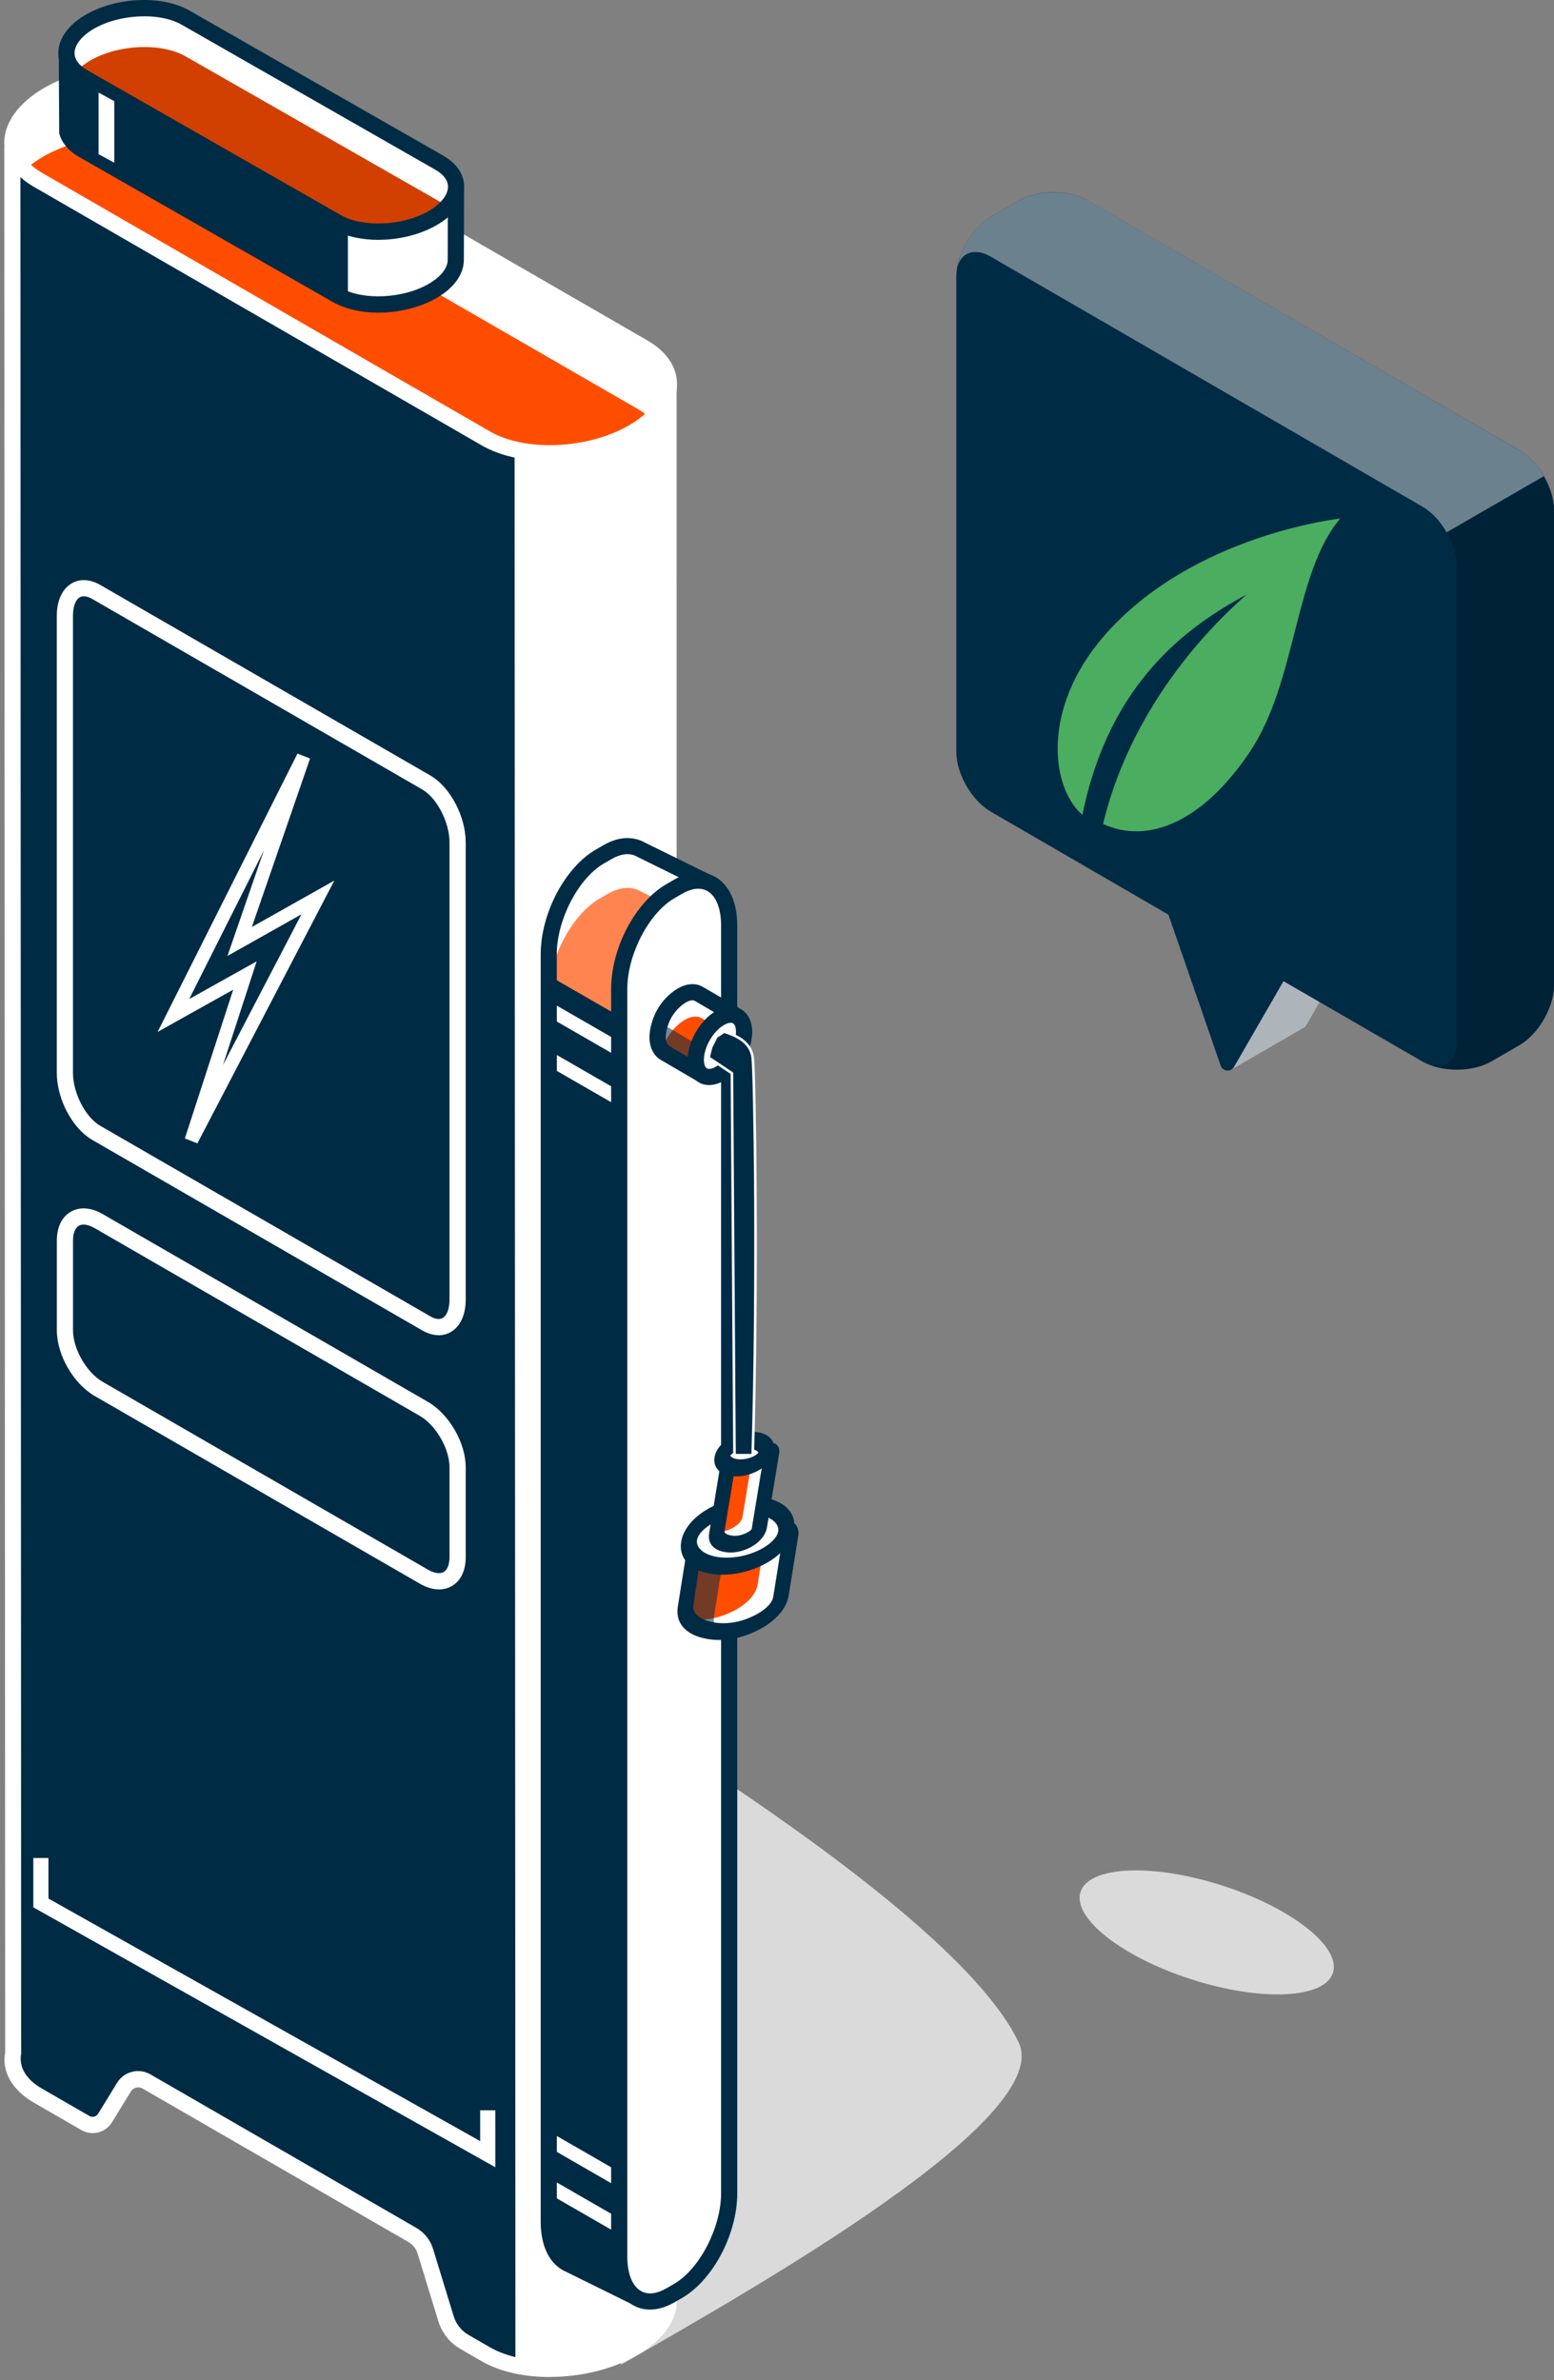 <svg width="299" height="458" viewBox="0 0 299 458" fill="none" xmlns="http://www.w3.org/2000/svg">
<rect x="0" y="0" width="299" height="458" fill="#808080" stroke="none"/>
<g clip-path="url(#clip0_102_77)">
<path d="M236.945 205.796L245.949 188.85L238.703 167.917V155.102L260.871 167.917V180.732L251.34 197.257C251.175 197.533 250.945 197.718 250.695 197.83L236.939 205.796H236.945Z" fill="#D8D8D8"/>
<path opacity="0.2" d="M236.945 205.796L245.949 188.85L238.703 167.917V155.102L260.871 167.917V180.732L251.34 197.257C251.175 197.533 250.945 197.718 250.695 197.83L236.939 205.796H236.945Z" fill="#002B45"/>
<path d="M184 53.241C184 48.998 186.975 43.839 190.648 41.717L196.058 38.588C199.731 36.466 205.681 36.466 209.354 38.588L292.352 86.646C296.025 88.767 299 93.926 299 98.169V189.581C299 193.824 296.025 198.983 292.352 201.104L286.942 204.234C283.269 206.356 277.319 206.356 273.646 204.234L246.95 188.797L237.439 205.288C236.833 206.342 235.267 206.191 234.865 205.044L224.815 175.995L190.648 156.183C186.975 154.061 184 148.902 184 144.659V53.241Z" fill="#002B45"/>
<path opacity="0.2" d="M299 189.581C299 193.824 296.025 198.983 292.352 201.105L286.942 204.234C283.625 206.152 278.458 206.316 274.785 204.768C277.911 205.954 280.294 204.188 280.294 200.393V108.981C280.294 106.86 279.55 104.508 278.346 102.426L297.052 91.614C298.256 93.696 299 96.048 299 98.169V189.581Z" fill="black"/>
<path opacity="0.5" d="M184.217 51.35C184.994 48.524 187.567 47.628 190.635 49.393L273.653 97.464C275.483 98.519 277.154 100.317 278.333 102.432L297.032 91.627C295.821 89.519 294.182 87.713 292.352 86.659L209.367 38.594C205.674 36.486 199.724 36.486 196.065 38.594L190.641 41.731C187.508 43.529 184.875 47.568 184.224 51.35H184.217Z" fill="#D8D8D8"/>
<path d="M257.87 99.781C248.924 110.333 249.585 131.208 240.387 144.805C231.294 158.261 220.862 162.473 212.232 158.554C216.328 141.41 226.857 125.851 239.885 114.379C229.01 120.26 213.539 130.832 208.263 156.793C202.329 151.737 200.159 136.484 212.464 122.317C229.385 102.858 257.864 99.779 257.864 99.779L257.87 99.781Z" fill="#4AAD60"/>
</g>
<path d="M196 393C202.898 407.623 145.312 440.179 119.5 455L76 304C109.229 322.713 183.5 366.5 196 393Z" fill="#DADADA"/>
<path d="M2.368 28.507C2.368 27.458 3.417 26.729 4.395 27.093L127.648 72.727C128.244 72.949 128.635 73.509 128.635 74.14L128.662 443.42C128.297 446.381 125.977 449.412 121.79 451.83C113.424 456.666 100.756 457.191 93.51 453.004L89.376 450.621C87.66 449.634 86.389 448.034 85.811 446.14L81.837 433.17C81.428 431.845 80.531 430.716 79.33 430.023L28.176 400.489C26.674 399.627 24.754 400.107 23.847 401.583L20.202 407.522C19.402 408.82 17.721 409.246 16.406 408.482L7.258 403.201C3.462 401.005 1.959 397.956 2.537 394.844L2.359 28.489L2.368 28.507Z" fill="white"/>
<path d="M2.439 28.872C2.439 27.823 3.488 27.093 4.466 27.458L127.719 73.091C128.182 73.26 128.466 73.678 128.591 74.14L101.031 74.994C100.044 74.629 99.004 75.358 99.004 76.407L99.173 455.44C97.119 454.968 95.199 454.311 93.581 453.368L89.447 450.986C87.731 449.999 86.46 448.399 85.882 446.505L81.908 433.534C81.499 432.21 80.601 431.081 79.401 430.387L28.247 400.854C26.745 399.992 24.825 400.472 23.918 401.947L20.273 407.886C19.473 409.184 17.792 409.611 16.477 408.846L7.329 403.565C3.533 401.37 2.03 398.32 2.608 395.209L2.43 28.854L2.439 28.872Z" fill="#002B45"/>
<path d="M105.787 457.36C111.637 457.36 117.78 455.946 122.563 453.181C127.053 450.594 129.764 447.189 130.2 443.607L130.182 74.14C130.182 72.86 129.373 71.704 128.182 71.269L4.946 25.635C4.004 25.289 2.955 25.422 2.128 26C1.31 26.569 0.821 27.511 0.821 28.516L0.999 394.871C0.288 398.507 2.279 402.143 6.493 404.57L15.641 409.851C17.703 411.042 20.291 410.384 21.544 408.357L25.189 402.419C25.651 401.672 26.638 401.414 27.412 401.859L78.566 431.392C79.428 431.889 80.068 432.699 80.361 433.65L84.335 446.621C85.029 448.896 86.549 450.799 88.612 451.99L92.745 454.373C96.239 456.391 100.915 457.378 105.805 457.378L105.787 457.36ZM3.924 28.56L127.106 74.194V443.42C126.804 445.785 124.572 448.434 121.007 450.488C113.077 455.066 101.093 455.582 94.283 451.661L90.15 449.27C88.772 448.479 87.758 447.207 87.296 445.687L83.322 432.716C82.797 431.009 81.65 429.578 80.104 428.68L28.95 399.147C26.709 397.858 23.882 398.56 22.522 400.774L18.877 406.713C18.521 407.299 17.766 407.477 17.188 407.139L8.04 401.859C4.999 400.107 3.586 397.716 4.075 395.146L3.924 28.551V28.56Z" fill="white"/>
<path d="M7.267 34.579L93.51 84.373C100.756 88.56 113.424 88.035 121.79 83.199C130.164 78.363 131.071 71.055 123.817 66.868L37.573 17.074C30.328 12.887 17.659 13.411 9.293 18.248C0.919 23.084 0.012 30.392 7.267 34.579V34.579Z" fill="white"/>
<path d="M92.505 85.075L6.262 35.281C5.355 34.757 4.582 34.188 3.933 33.583C5.035 32.356 6.484 31.192 8.298 30.143C16.663 25.307 29.332 24.782 36.577 28.969L122.821 78.763C123.728 79.288 124.501 79.857 125.15 80.461C124.048 81.688 122.599 82.853 120.785 83.902C112.419 88.738 99.751 89.262 92.505 85.075V85.075Z" fill="#FF4D00"/>
<path d="M105.787 88.729C111.637 88.729 117.78 87.316 122.563 84.551C127.462 81.724 130.271 77.865 130.271 73.962C130.271 70.629 128.253 67.633 124.599 65.526L38.355 15.732C30.692 11.305 17.304 11.829 8.511 16.905C3.613 19.732 0.812 23.591 0.812 27.494C0.812 30.827 2.83 33.823 6.484 35.93L92.728 85.724C96.222 87.742 100.898 88.729 105.787 88.729V88.729ZM25.296 15.785C29.616 15.785 33.733 16.656 36.8 18.425L123.043 68.219C125.737 69.775 127.159 71.758 127.159 73.962C127.159 76.718 124.919 79.599 121.007 81.848C113.086 86.426 101.093 86.951 94.284 83.022L8.04 33.228C5.346 31.672 3.924 29.689 3.924 27.485C3.924 24.729 6.164 21.848 10.067 19.599C14.423 17.083 20.015 15.785 25.287 15.785H25.296Z" fill="white"/>
<path d="M84.407 256.922C85.234 256.922 86.025 256.718 86.736 256.3C88.558 255.251 89.607 252.975 89.607 250.068V162.1C89.607 157.077 86.611 151.414 82.789 149.209L19.313 112.564C17.357 111.434 15.401 111.319 13.801 112.244C11.979 113.293 10.929 115.568 10.929 118.476V206.444C10.929 211.467 13.925 217.13 17.748 219.334L81.224 255.98C82.3 256.602 83.384 256.913 84.407 256.913V256.922ZM16.139 114.733C16.708 114.733 17.295 114.991 17.748 115.248L81.224 151.894C84.078 153.538 86.487 158.215 86.487 162.091V250.059C86.487 251.801 85.998 253.126 85.18 253.597C84.416 254.033 83.455 253.668 82.78 253.277L19.304 216.632C16.45 214.987 14.041 210.32 14.041 206.435V118.467C14.041 116.724 14.53 115.4 15.348 114.928C15.588 114.786 15.864 114.733 16.13 114.733H16.139Z" fill="white"/>
<path d="M84.46 305.827C85.349 305.827 86.176 305.613 86.931 305.178C88.656 304.182 89.607 302.209 89.607 299.63V282.339C89.607 277.627 86.416 272.098 82.335 269.742L19.766 233.612C17.526 232.323 15.339 232.163 13.614 233.159C11.89 234.154 10.938 236.128 10.938 238.715V256.006C10.938 260.709 14.13 266.248 18.21 268.604L80.779 304.724C82.051 305.453 83.304 305.827 84.46 305.827V305.827ZM16.086 235.63C16.699 235.63 17.428 235.861 18.202 236.306L80.771 272.435C83.873 274.222 86.487 278.756 86.487 282.33V299.621C86.487 301.026 86.078 302.066 85.367 302.475C84.656 302.884 83.544 302.724 82.335 302.022L19.766 265.892C16.672 264.105 14.05 259.571 14.05 255.997V238.706C14.05 237.301 14.459 236.261 15.17 235.852C15.428 235.701 15.739 235.63 16.086 235.63V235.63Z" fill="white"/>
<path d="M115.433 164.802L116.9 163.958C119.034 162.722 120.999 162.517 122.608 163.122L124.661 164.118L135.49 169.478C135.756 169.612 135.916 169.896 135.881 170.199L126.582 417.576C126.546 417.843 126.528 418.11 126.484 418.376L123.63 441.615C123.568 442.095 123.052 442.38 122.617 442.167L109.513 435.703C107.139 434.681 105.574 431.818 105.574 427.533V183.614C105.574 176.359 109.984 167.94 115.425 164.793L115.433 164.802Z" fill="white"/>
<path d="M115.433 172.866L116.9 172.021C119.034 170.785 120.999 170.581 122.608 171.185L124.661 172.181L135.49 177.542C135.756 177.675 135.916 177.96 135.881 178.262L126.582 425.649L123.515 428.876L109.521 421.968C107.148 420.946 105.583 418.083 105.583 413.798V191.677C105.583 184.423 109.993 176.004 115.433 172.857V172.866Z" fill="#FF4D00" fill-opacity="0.69"/>
<path d="M129.16 201.305L135.454 191.5L126.955 417.577C126.92 417.843 126.902 418.11 126.857 418.377L124.004 441.616C123.941 442.096 123.426 442.38 122.99 442.167L109.886 435.704C107.512 434.681 105.948 431.819 105.948 427.534V187.935L129.16 201.305Z" fill="#002B45"/>
<path d="M122.937 443.793C123.31 443.793 123.675 443.705 124.012 443.527C124.661 443.18 125.097 442.54 125.186 441.811L128.146 417.639L137.445 170.261C137.552 169.443 137.054 168.518 136.201 168.092L123.292 161.735C121.665 161.122 119.238 160.828 116.127 162.615L114.66 163.46C108.704 166.9 104.036 175.755 104.036 183.623V427.524C104.036 432.29 105.814 435.792 108.917 437.126L121.941 443.553C122.261 443.705 122.599 443.785 122.946 443.785L122.937 443.793ZM134.316 170.625L125.026 417.514L124.946 418.128L122.234 440.237L110.206 434.299C108.25 433.463 107.13 430.938 107.13 427.524V183.614C107.13 176.982 111.282 168.981 116.198 166.145L117.665 165.3C119.292 164.358 120.803 164.118 122.048 164.58L134.307 170.625H134.316Z" fill="#002B45"/>
<path d="M128.991 441.66L130.458 440.815C135.899 437.677 140.308 429.249 140.308 421.995V178.084C140.308 170.83 135.899 167.496 130.458 170.643L128.991 171.488C123.55 174.626 119.141 183.054 119.141 190.308V434.21C119.141 441.464 123.55 444.798 128.991 441.651V441.66Z" fill="white"/>
<path d="M125.07 444.398C126.564 444.398 128.164 443.936 129.764 443.002L131.231 442.158C137.188 438.717 141.855 429.863 141.855 421.995V178.075C141.855 173.692 140.335 170.296 137.677 168.758C135.383 167.434 132.547 167.621 129.675 169.274L128.209 170.128C122.252 173.568 117.585 182.423 117.585 190.29V434.21C117.585 438.593 119.105 441.989 121.763 443.527C122.768 444.114 123.888 444.398 125.07 444.398V444.398ZM128.209 440.309C126.893 441.073 124.973 441.784 123.319 440.824C121.648 439.864 120.696 437.455 120.696 434.21V190.299C120.696 183.667 124.848 175.666 129.764 172.83L131.231 171.977C132.556 171.212 134.476 170.51 136.121 171.461C137.792 172.421 138.743 174.839 138.743 178.075V421.995C138.743 428.627 134.592 436.628 129.675 439.464L128.209 440.318V440.309Z" fill="#002B45"/>
<path d="M126.964 197.011C127.426 195.518 128.244 194.14 129.329 193.02C131.32 190.975 133.24 190.513 134.467 191.242L141.046 195.073C141.491 195.349 141.633 195.936 141.366 196.389L135.667 205.999C135.392 206.47 134.778 206.613 134.316 206.328L127.995 202.639C127.897 202.585 127.8 202.523 127.711 202.461L127.604 202.372C126.546 201.519 126.111 199.696 126.955 197.002L126.964 197.011Z" fill="white"/>
<path d="M127.551 201.705C128.013 200.212 128.822 198.834 129.916 197.714C131.907 195.669 133.827 195.207 135.054 195.936L140.326 199.003L135.952 206.373C135.676 206.844 135.063 206.986 134.601 206.702L128.28 203.012C128.182 202.959 128.084 202.897 127.995 202.834L127.889 202.746C127.711 202.603 127.569 202.39 127.426 202.185C127.471 202.017 127.48 201.874 127.533 201.697L127.551 201.705Z" fill="#FF4D00"/>
<path d="M126.831 197.011C126.938 196.682 127.115 196.38 127.249 196.069C127.435 196.602 127.693 197.065 128.067 197.367L128.173 197.456C128.262 197.518 128.36 197.58 128.458 197.634L134.779 201.323C135.241 201.616 135.845 201.465 136.13 200.994L139.962 194.522L140.922 195.082C141.366 195.358 141.509 195.944 141.242 196.398L135.543 206.008C135.268 206.479 134.654 206.622 134.192 206.337L127.871 202.648C127.773 202.594 127.675 202.532 127.587 202.47L127.48 202.381C126.422 201.527 125.986 199.705 126.831 197.011Z" fill="#002B45" fill-opacity="0.55"/>
<path d="M134.832 208.044C135.036 208.044 135.232 208.017 135.427 207.973C136.094 207.813 136.663 207.395 137.01 206.808L142.709 197.189C143.411 195.998 143.046 194.495 141.882 193.766L135.259 189.908C133.258 188.726 130.627 189.481 128.218 191.935C126.964 193.215 126.022 194.815 125.479 196.549C124.11 200.959 125.835 202.95 126.644 203.599C126.991 203.866 127.142 203.963 127.311 204.043L133.543 207.679C133.916 207.92 134.361 208.044 134.823 208.044H134.832ZM139.73 196.113L134.636 204.71L128.795 201.296C128.12 200.781 127.8 199.581 128.458 197.474C128.849 196.202 129.542 195.038 130.449 194.104C131.907 192.611 133.134 192.264 133.676 192.584L139.73 196.113V196.113Z" fill="#002B45"/>
<path d="M133.881 203.919C133.881 206.879 135.961 208.08 138.521 206.595C141.082 205.11 143.162 201.519 143.162 198.558C143.162 195.598 141.082 194.398 138.521 195.882C135.961 197.358 133.881 200.958 133.881 203.919Z" fill="white"/>
<path d="M136.441 208.782C137.357 208.782 138.335 208.497 139.304 207.946C142.344 206.195 144.727 202.07 144.727 198.558C144.727 196.576 143.944 194.984 142.584 194.202C141.224 193.42 139.464 193.535 137.748 194.531C134.707 196.282 132.325 200.407 132.325 203.919C132.325 205.902 133.107 207.493 134.467 208.275C135.063 208.622 135.73 208.791 136.441 208.791V208.782ZM140.593 196.798C140.762 196.798 140.904 196.834 141.028 196.896C141.393 197.109 141.606 197.723 141.606 198.549C141.606 200.967 139.837 204.035 137.739 205.244C137.028 205.653 136.388 205.777 136.014 205.573C135.65 205.359 135.436 204.746 135.436 203.919C135.436 201.501 137.205 198.434 139.304 197.225C139.793 196.94 140.246 196.798 140.593 196.798V196.798Z" fill="#002B45"/>
<path d="M37.982 220L35.566 219.052L44.868 190.431L30.325 198.558L57.236 145L59.659 145.955L48.458 178.368L64.325 169.438L37.982 220ZM49.385 184.975L42.902 204.926L58.006 175.922L43.762 183.94L50.776 163.641L36.411 192.226L49.377 184.982L49.385 184.975Z" fill="white"/>
<path d="M95.306 417.016V406.055H92.39V411.984L9.32 365.311V357.505H6.413V362.253V367L95.306 417.016Z" fill="white"/>
<path d="M117.585 202.576V199.518L107.139 193.5V196.558L117.585 202.576Z" fill="white"/>
<path d="M117.585 212.077V209.019L107.139 203V206.058L117.585 212.077Z" fill="white"/>
<path d="M117.585 429.018V425.96L107.139 419.941V422.999L117.585 429.018Z" fill="white"/>
<path d="M117.585 420.077V417.019L107.139 411V414.058L117.585 420.077Z" fill="white"/>
<path d="M13.872 10.246L87.163 35.992C87.501 36.09 87.732 36.392 87.732 36.748L87.696 50.03C87.669 52.101 86.194 54.279 83.233 55.986C77.775 59.133 69.525 59.48 64.804 56.751L15.97 28.836C14.254 27.849 13.241 26.587 12.912 25.235C12.894 25.155 12.885 25.075 12.885 24.995V10.993C12.885 10.478 13.383 10.104 13.881 10.246H13.872Z" fill="white"/>
<path d="M14.343 10.246L82.033 34.028L63.39 39.842C62.892 39.7 66.937 42.9 66.937 43.425V57.418C66.937 57.498 62.404 54.751 62.421 54.831C62.457 54.964 67.062 57.916 67.106 58.04L16.432 28.836C14.717 27.849 13.703 26.587 13.374 25.235C13.356 25.155 13.348 25.075 13.348 24.995V10.993C13.348 10.478 13.845 10.104 14.343 10.246Z" fill="#002B45"/>
<path d="M72.823 60.156C76.699 60.156 80.771 59.205 84.016 57.329C87.358 55.4 89.216 52.813 89.252 50.039L89.278 36.739C89.287 35.699 88.585 34.775 87.581 34.49L14.299 8.744C13.588 8.54 12.841 8.673 12.245 9.126C11.649 9.571 11.312 10.255 11.312 10.993L11.392 25.627C11.836 27.422 13.143 29.005 15.179 30.178L64.022 58.102C66.413 59.48 69.542 60.165 72.814 60.165L72.823 60.156ZM86.167 37.29L86.14 50.021C86.123 51.612 84.78 53.302 82.46 54.635C77.535 57.48 69.809 57.836 65.586 55.4L16.744 27.476C15.472 26.738 14.663 25.831 14.423 24.853L14.441 12.087L86.176 37.29H86.167Z" fill="#002B45"/>
<path d="M15.97 14.816L64.804 42.731C69.525 45.461 77.784 45.114 83.233 41.967C88.692 38.82 89.278 34.055 84.558 31.325L35.733 3.41C31.012 0.681 22.753 1.028 17.304 4.175C11.845 7.322 11.258 12.087 15.979 14.816H15.97Z" fill="white"/>
<path d="M64.822 43.114L15.988 15.198C15.366 14.843 14.85 14.443 14.414 14.025C15.143 13.18 16.104 12.371 17.357 11.651C22.816 8.504 31.066 8.157 35.786 10.887L84.62 38.802C85.242 39.157 85.758 39.557 86.194 39.975C85.465 40.82 84.504 41.629 83.251 42.349C77.792 45.496 69.542 45.843 64.822 43.114V43.114Z" fill="#D24001"/>
<path d="M72.823 46.145C76.699 46.145 80.771 45.194 84.016 43.318C87.376 41.38 89.305 38.686 89.305 35.948C89.305 33.574 87.9 31.459 85.34 29.983L36.498 2.059C31.27 -0.955 22.487 -0.626 16.512 2.823C13.152 4.761 11.223 7.455 11.223 10.193C11.223 12.567 12.627 14.683 15.188 16.167L64.022 44.092C66.413 45.469 69.542 46.154 72.814 46.154L72.823 46.145ZM27.75 3.134C30.479 3.134 33.066 3.668 34.951 4.752L83.793 32.676C84.887 33.308 86.194 34.392 86.194 35.948C86.194 37.504 84.798 39.273 82.46 40.624C77.535 43.469 69.809 43.825 65.586 41.389L16.753 13.474C15.65 12.834 14.343 11.758 14.343 10.202C14.343 8.646 15.739 6.877 18.077 5.526C20.806 3.952 24.38 3.143 27.75 3.143V3.134Z" fill="#002B45"/>
<path d="M18.966 29.672L21.989 31.307V19.457L18.966 17.821V29.672Z" fill="white"/>
<path d="M137.135 313.829C139.181 314.117 141.432 313.86 143.646 313.049C147.696 311.571 149.956 309.21 150.277 307.063L152.11 295.588C152.21 294.799 151.707 294.244 150.963 294.33L135.271 296.197C134.503 296.291 133.792 297.033 133.681 297.851L131.929 308.873C131.887 309.047 131.877 309.215 131.86 309.379L131.858 309.575C131.819 311.558 133.413 313.304 137.122 313.822L137.135 313.829Z" fill="white"/>
<path d="M139.23 310.805C143.227 309.341 145.458 307.002 145.775 304.875L147.361 294.931L134.858 296.424C134.1 296.517 133.398 297.252 133.289 298.062L131.559 308.981C131.518 309.152 131.508 309.319 131.491 309.481L131.489 309.676C131.48 310.279 131.679 310.841 131.988 311.374C132.274 311.435 132.488 311.535 132.804 311.578C134.824 311.863 137.045 311.609 139.23 310.805V310.805Z" fill="#FF4D00"/>
<path d="M136.795 313.59C137.232 313.647 137.68 313.676 138.137 313.688C137.631 313.055 137.322 312.352 137.335 311.584L137.337 311.391C137.347 311.225 137.364 311.064 137.404 310.893L139.118 300.044C139.22 299.236 139.927 298.501 140.667 298.413L151.205 297.146L151.449 295.631C151.547 294.855 151.055 294.309 150.328 294.393L134.986 296.23C134.235 296.323 133.54 297.053 133.431 297.858L131.717 308.707C131.677 308.878 131.666 309.043 131.65 309.205L131.648 309.398C131.61 311.35 133.168 313.068 136.794 313.578L136.795 313.59Z" fill="#002B45" fill-opacity="0.55"/>
<path d="M132.824 296.411C132.969 296.192 133.139 295.976 133.336 295.776C133.966 295.115 134.749 294.693 135.524 294.603L151.211 292.736C152.773 292.55 153.828 293.71 153.61 295.382L151.77 306.896C151.303 310.037 148.3 312.912 143.756 314.571C141.328 315.456 138.836 315.76 136.541 315.434C132.552 314.871 130.293 312.885 130.345 309.982C130.368 309.45 130.396 309.2 130.449 308.94L132.185 298.027C132.25 297.485 132.471 296.916 132.811 296.403L132.824 296.411ZM133.393 309.185C133.367 310.677 135.018 311.852 137.716 312.233C139.57 312.492 141.581 312.25 143.526 311.541C145.795 310.716 147.539 309.521 148.33 308.327C148.569 307.965 148.72 307.599 148.777 307.25L150.614 295.769L135.038 297.814L133.44 308.713L133.399 309.176L133.393 309.185Z" fill="#002B45"/>
<path d="M134.626 300.309C131.336 298.437 131.943 294.773 135.962 292.122C139.994 289.467 145.915 288.839 149.205 290.711C152.495 292.583 151.888 296.247 147.869 298.898C143.837 301.553 137.916 302.181 134.626 300.309Z" fill="white"/>
<path d="M132.171 293.948C132.934 292.8 134.049 291.723 135.453 290.799C139.998 287.806 146.463 287.114 150.174 289.227C152.198 290.38 153.121 292.195 152.768 294.351C152.419 296.485 150.863 298.577 148.375 300.209C143.837 303.206 137.372 303.897 133.661 301.784C131.637 300.632 130.714 298.817 131.067 296.661C131.221 295.729 131.595 294.816 132.177 293.94L132.171 293.948ZM149.289 295.711C149.526 295.354 149.675 295.004 149.734 294.663C149.883 293.739 149.323 292.846 148.196 292.205C145.349 290.584 140.001 291.161 136.515 293.456C135.136 294.37 134.255 295.416 134.107 296.34C133.958 297.264 134.518 298.157 135.644 298.798C138.491 300.42 143.84 299.842 147.325 297.547C148.203 296.968 148.877 296.332 149.295 295.703L149.289 295.711Z" fill="#002B45"/>
<path d="M140.23 297.053C141.14 297.187 142.14 297.064 143.124 296.703C144.926 296.044 145.929 294.985 146.074 294.027L148.424 279.785C148.468 279.432 148.247 279.18 147.916 279.218L140.942 280.052C140.598 280.095 140.281 280.427 140.238 280.792L137.932 294.83C137.915 294.912 137.908 294.976 137.902 295.053L137.898 295.142C137.883 296.026 138.59 296.81 140.241 297.037L140.23 297.053Z" fill="white"/>
<path d="M139.989 294.447C141.759 293.796 142.745 292.748 142.887 291.802L144.963 279.147L141.041 279.617C140.703 279.659 140.391 279.988 140.35 280.348L138.083 294.226C138.066 294.307 138.059 294.371 138.054 294.447L138.049 294.535C138.045 294.623 138.088 294.705 138.096 294.788C138.714 294.761 139.352 294.678 139.988 294.435L139.989 294.447Z" fill="#FF4D00"/>
<path d="M139.219 279.773C139.323 279.615 139.452 279.448 139.588 279.309C140.044 278.837 140.625 278.517 141.185 278.46L148.177 277.625C149.302 277.492 150.088 278.367 149.927 279.569L147.57 293.892C147.364 295.287 146.108 297.179 143.256 298.235C142.033 298.679 140.791 298.826 139.659 298.669C136.67 298.248 136.38 296.375 136.391 295.591C136.404 295.243 136.422 295.093 136.464 294.933L138.759 280.964C138.807 280.591 138.969 280.18 139.221 279.797L139.219 279.773ZM146.813 280.899L141.562 281.53L139.394 294.69C139.384 294.856 139.635 295.309 140.818 295.472C141.517 295.575 142.291 295.481 143.038 295.211C144.17 294.794 144.599 294.307 144.632 294.189L146.825 280.895L146.813 280.899Z" fill="#002B45"/>
<path d="M139.909 281.97C138.42 281.122 138.69 279.466 140.518 278.26C142.345 277.055 145.025 276.77 146.514 277.617C148.003 278.464 147.733 280.121 145.905 281.326C144.084 282.523 141.398 282.817 139.909 281.97Z" fill="white"/>
<path d="M138.16 278.728C138.6 278.066 139.229 277.454 140 276.934C142.341 275.391 145.554 275.046 147.471 276.138C148.608 276.786 149.141 277.897 148.929 279.179C148.716 280.45 147.8 281.718 146.407 282.643C144.054 284.191 140.846 284.527 138.936 283.439C137.799 282.792 137.267 281.681 137.478 280.398C137.568 279.83 137.806 279.263 138.16 278.728ZM145.894 279.52C145.894 279.52 145.911 279.495 145.916 279.486C145.903 279.479 145.823 279.293 145.507 279.112C144.444 278.507 142.362 278.725 141.066 279.588C140.673 279.844 140.513 280.057 140.51 280.09C140.523 280.098 140.604 280.284 140.92 280.464C141.983 281.07 144.058 280.848 145.367 279.992C145.687 279.777 145.85 279.601 145.901 279.524L145.894 279.52Z" fill="#002B45"/>
<path d="M144.823 203.5C144.423 200.3 141.323 199.167 139.323 198.5L137.823 199.5L136.823 201.5L136.323 203.5L140.823 206.5L141.323 280H144.823C145.823 247.5 145.223 206.7 144.823 203.5Z" fill="#002B45" stroke="white" stroke-width="0.5" stroke-linecap="round" stroke-linejoin="round"/>
<ellipse cx="232.183" cy="371.825" rx="25.5" ry="9.5" transform="rotate(17.759 232.183 371.825)" fill="#DADADA"/>
<defs>
<clipPath id="clip0_102_77">
<rect width="115" height="169" fill="white" transform="matrix(-1 0 0 1 299 37)"/>
</clipPath>
</defs>
</svg>
